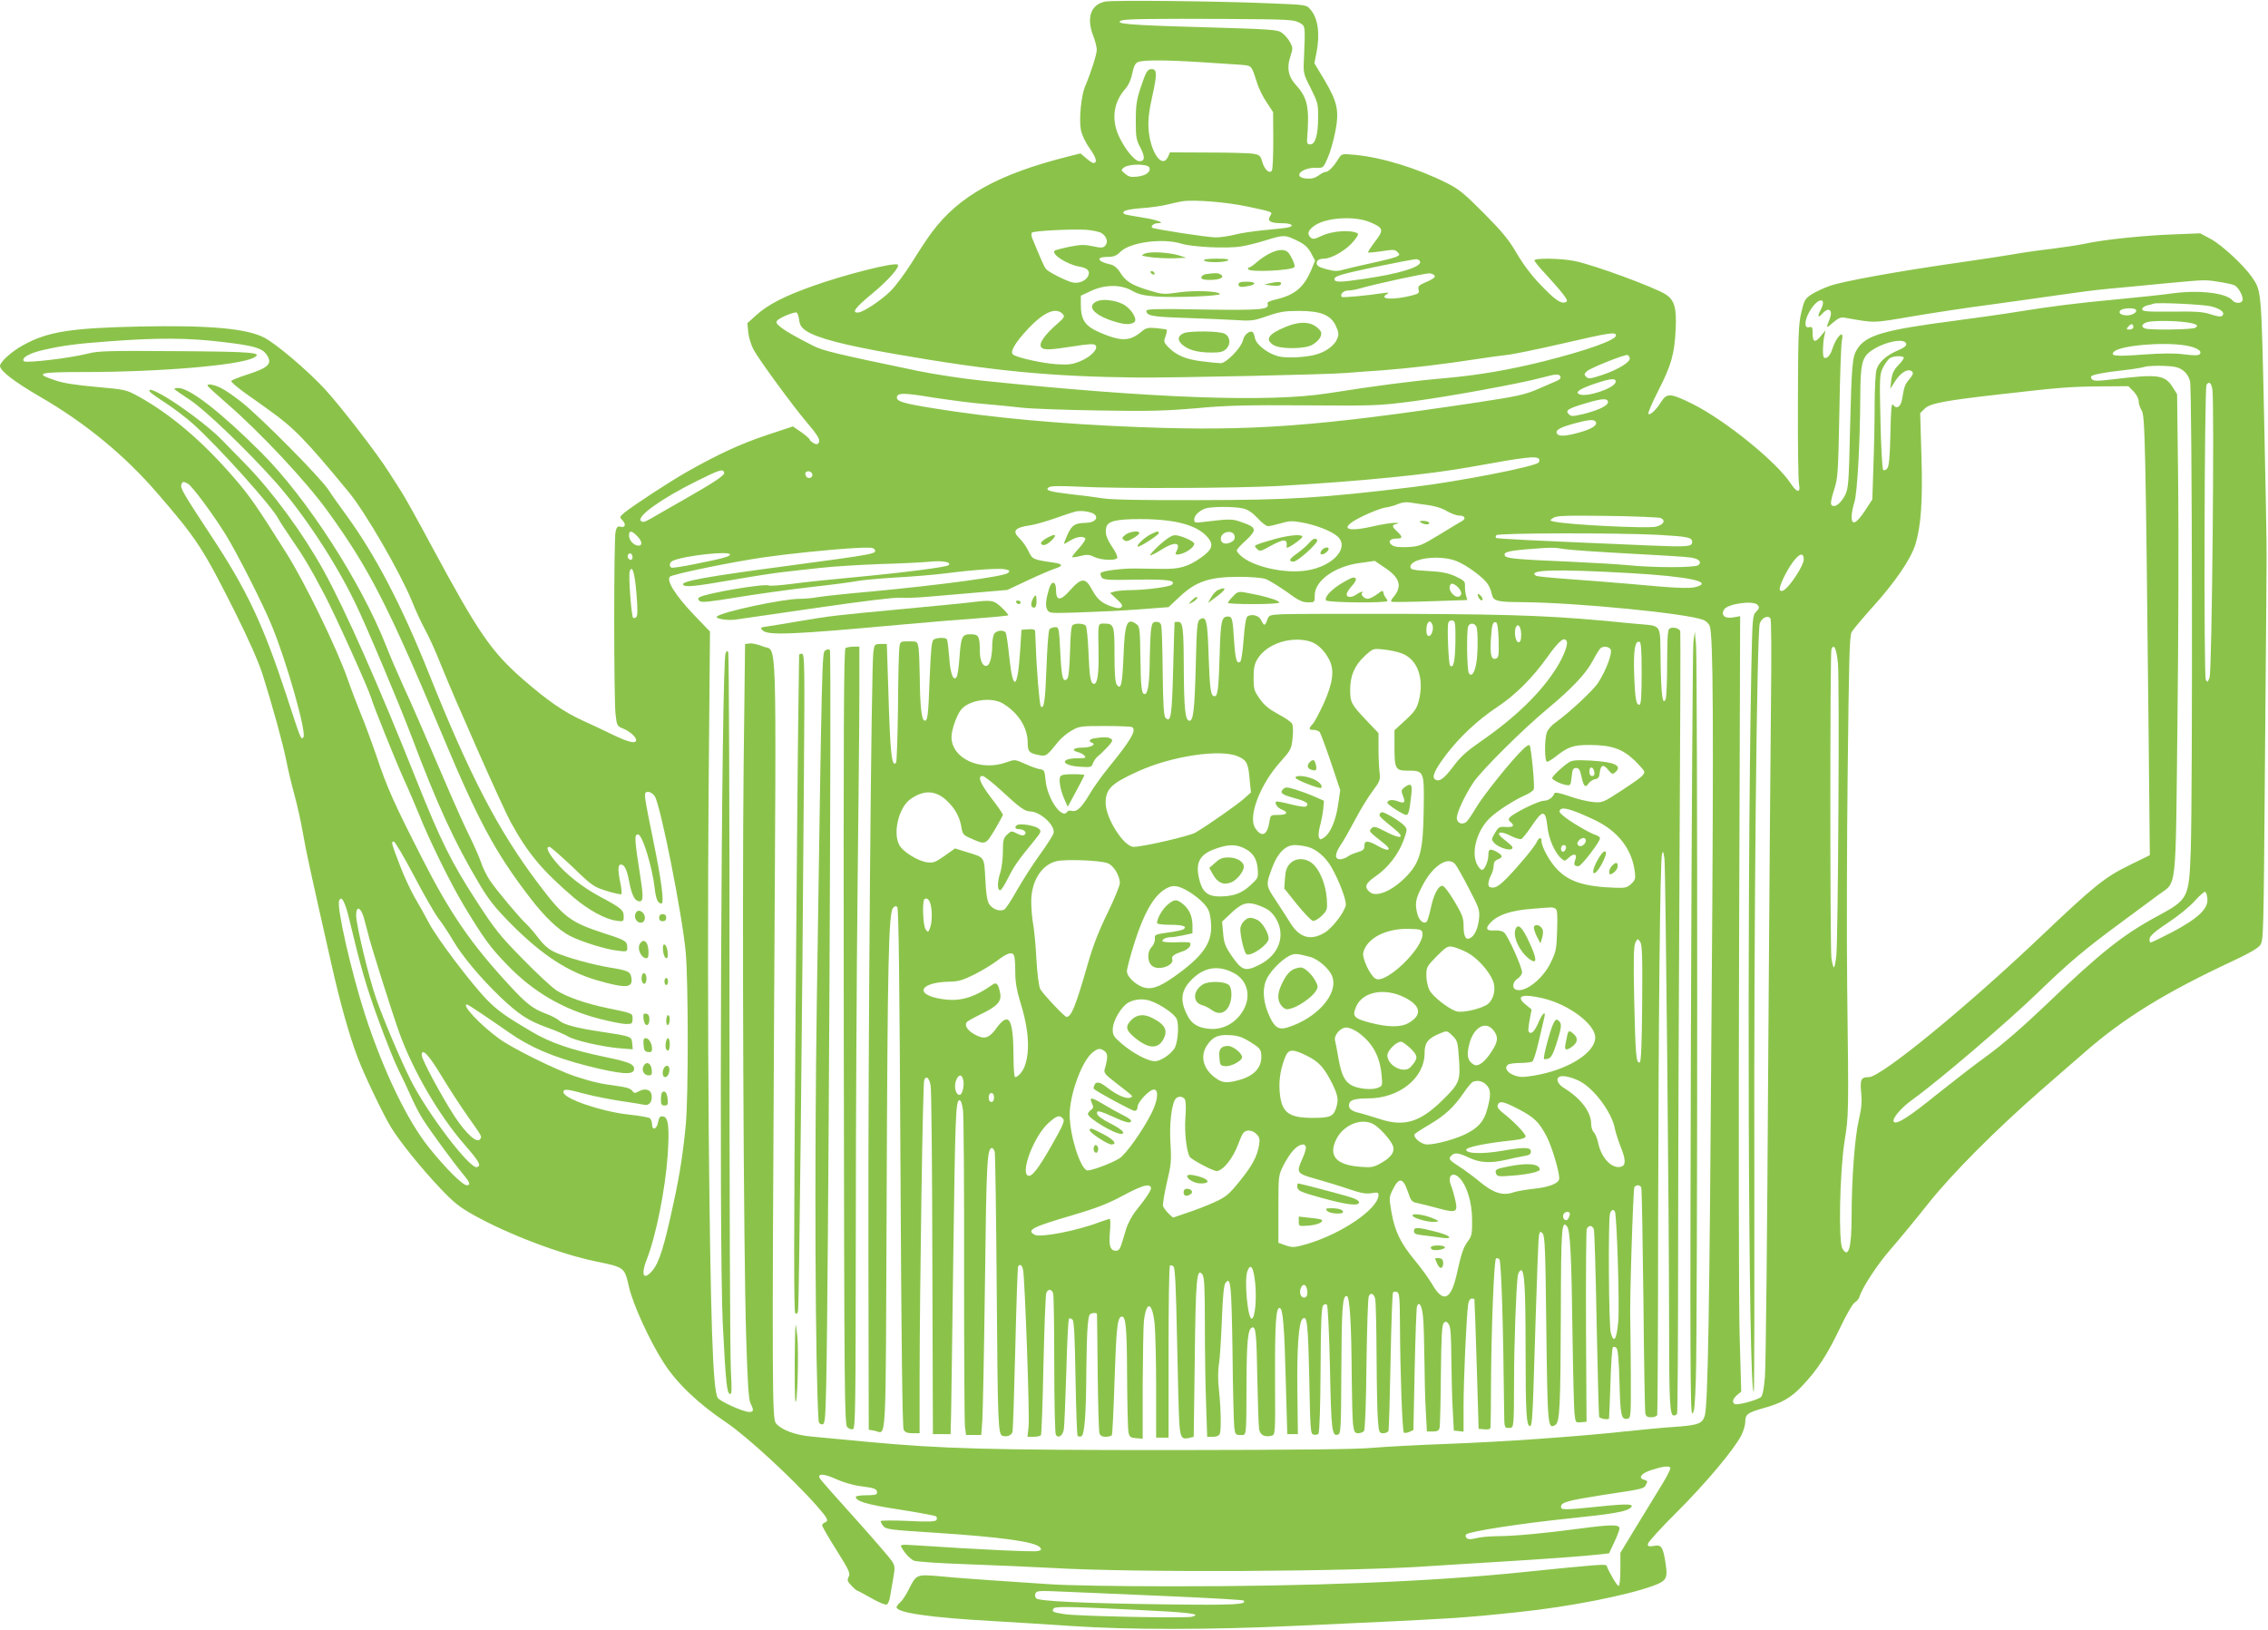 <?xml version="1.0" standalone="no"?>
<!DOCTYPE svg PUBLIC "-//W3C//DTD SVG 20010904//EN"
 "http://www.w3.org/TR/2001/REC-SVG-20010904/DTD/svg10.dtd">
<svg version="1.0" xmlns="http://www.w3.org/2000/svg"
 width="1280pt" height="920pt" viewBox="0 0 1280 920"
 preserveAspectRatio="xMidYMid meet">
<g transform="translate(0,920) scale(0.1,-0.1)"
fill="#8bc34a" stroke="none">
<path d="M6237 9191 c-81 -17 -106 -90 -68 -191 12 -30 21 -67 21 -81 0 -26
-34 -131 -65 -204 -23 -53 -36 -185 -25 -247 6 -30 25 -71 51 -107 37 -53 44
-81 19 -81 -5 0 -23 12 -40 27 l-32 27 -72 -18 c-392 -99 -614 -222 -766 -426
-23 -30 -73 -106 -112 -169 -39 -62 -94 -137 -123 -165 -53 -52 -151 -117
-181 -120 -40 -3 -18 27 74 103 93 76 162 154 149 167 -16 16 -304 -57 -487
-123 -156 -56 -247 -103 -312 -162 l-50 -45 5 -53 c3 -29 17 -74 32 -100 29
-54 224 -320 295 -403 65 -76 81 -103 71 -119 -7 -10 -13 -11 -30 -2 -11 7
-21 15 -21 19 0 5 -21 23 -47 42 l-48 33 -145 -48 c-148 -49 -280 -110 -456
-210 -104 -60 -298 -187 -349 -228 -29 -25 -30 -25 -11 -45 21 -24 14 -42 -13
-35 -15 4 -21 -2 -27 -29 -10 -41 -10 -939 0 -1030 7 -62 9 -67 39 -79 39 -15
77 -48 77 -66 0 -23 -41 -14 -134 31 -50 24 -125 60 -166 78 -108 49 -201 114
-339 234 -179 157 -250 260 -511 744 -78 146 -157 288 -175 315 -18 28 -49 76
-69 108 -65 104 -275 376 -364 472 -98 106 -274 255 -342 290 -100 51 -312 70
-699 62 -389 -8 -522 -29 -658 -104 -64 -34 -133 -96 -133 -118 0 -28 79 -89
227 -175 254 -147 477 -330 662 -545 222 -257 257 -310 440 -675 76 -153 130
-275 154 -350 54 -172 113 -384 132 -480 9 -47 29 -132 45 -190 16 -58 39
-159 50 -225 20 -113 38 -195 159 -731 50 -223 100 -401 148 -529 35 -95 143
-321 189 -397 51 -83 171 -232 281 -348 75 -79 108 -105 189 -150 196 -109
487 -219 686 -260 164 -34 162 -32 188 -145 23 -100 118 -307 197 -429 74
-115 195 -230 353 -336 113 -76 372 -314 508 -468 65 -74 71 -86 47 -96 -8 -3
-15 -10 -15 -16 0 -6 36 -69 81 -140 71 -113 79 -131 69 -150 -10 -19 -8 -26
16 -51 15 -16 31 -29 35 -29 3 0 38 -19 77 -41 40 -23 78 -39 86 -36 8 3 17
25 20 49 4 24 12 71 18 104 10 56 9 65 -8 92 -10 16 -104 125 -208 241 -105
116 -194 217 -199 226 -16 29 23 28 92 -4 40 -18 97 -35 139 -40 78 -10 92
-15 92 -37 0 -11 -14 -14 -60 -14 -33 0 -60 -4 -60 -9 0 -25 63 -44 248 -72
108 -17 201 -34 206 -39 4 -4 5 -14 1 -20 -6 -9 -46 -11 -161 -5 -85 4 -154 3
-154 -1 0 -5 7 -18 15 -28 14 -18 41 -22 283 -37 383 -25 575 -51 602 -84 10
-12 7 -15 -13 -20 -21 -6 -356 10 -681 32 -95 6 -98 5 -87 -13 18 -32 45 -61
68 -73 12 -6 141 -15 315 -21 161 -6 367 -15 458 -20 466 -28 1711 -22 2155
11 66 4 233 15 370 23 264 16 485 32 573 42 l53 6 29 62 c17 35 30 70 30 79 0
23 -49 22 -231 -2 -186 -25 -354 -41 -454 -42 -44 0 -99 -5 -123 -11 -32 -8
-46 -8 -55 1 -7 7 -7 14 -2 20 17 17 308 62 590 91 226 23 307 37 332 55 35
26 0 29 -165 12 -205 -21 -222 -21 -222 -2 0 25 36 35 233 66 239 36 234 35
247 60 10 17 8 21 -10 26 -37 10 -18 37 39 55 68 22 103 26 108 12 2 -5 -18
-46 -45 -90 -26 -43 -91 -149 -143 -234 l-94 -155 0 -92 c0 -54 -4 -94 -10
-95 -8 -1 -55 78 -67 113 -4 12 -41 9 -473 -35 -519 -54 -1209 -81 -1990 -80
-286 0 -594 5 -685 12 -91 6 -237 16 -325 22 -88 6 -215 15 -282 22 -142 12
-140 13 -183 -71 -15 -31 -37 -65 -49 -75 -12 -11 -21 -23 -21 -28 0 -31 192
-59 540 -78 102 -6 302 -18 445 -28 336 -22 782 -22 1270 1 916 42 929 43
1260 78 285 30 610 94 758 149 73 27 80 42 67 126 -15 94 -23 106 -66 98 -28
-5 -34 -3 -34 11 0 9 73 90 163 179 164 164 323 353 365 435 12 24 22 59 22
76 0 42 13 51 100 76 104 28 158 59 220 125 87 91 144 180 214 327 37 78 73
140 85 146 11 6 23 21 26 33 16 52 102 183 174 265 42 48 139 165 214 260 139
174 381 416 637 640 58 50 168 146 245 213 220 193 460 340 835 515 87 40 142
72 155 89 20 27 20 45 28 1049 5 562 9 1076 9 1142 1 66 -6 424 -14 795 -16
718 -15 707 -68 785 -47 68 -170 182 -233 216 l-60 32 -151 -6 c-168 -6 -397
-30 -496 -52 -36 -8 -123 -21 -195 -30 -71 -8 -166 -22 -210 -30 -44 -8 -177
-28 -295 -45 -352 -50 -673 -108 -744 -134 -37 -13 -83 -35 -104 -49 -34 -22
-40 -32 -56 -101 -16 -67 -18 -130 -19 -504 -1 -235 2 -444 6 -464 11 -53 -12
-51 -48 5 -81 122 -369 355 -551 446 -125 62 -146 64 -178 14 -28 -46 -64 -79
-73 -69 -4 4 21 62 55 129 75 146 92 208 99 347 6 124 -7 168 -59 200 -70 42
-398 163 -508 186 -75 16 -230 19 -230 4 0 -5 28 -40 63 -77 35 -38 78 -87 96
-110 28 -37 30 -44 16 -49 -26 -10 -60 14 -143 101 -48 49 -98 117 -132 175
-44 76 -81 121 -185 226 -110 111 -142 137 -210 171 -165 83 -367 145 -518
159 -75 7 -75 6 -93 -22 -27 -44 -56 -74 -71 -74 -8 0 -26 -9 -42 -21 -20 -14
-39 -19 -67 -17 -83 7 -29 64 57 61 36 -2 38 0 62 55 14 31 33 98 43 148 23
119 13 167 -62 294 l-56 93 11 55 c22 108 10 199 -33 248 -22 27 -23 27 -222
35 -304 13 -894 19 -937 10z m1096 -119 c35 -20 34 -12 26 -207 -4 -77 -3 -83
39 -164 39 -79 42 -89 41 -165 0 -98 -16 -151 -44 -151 -16 0 -20 6 -18 30 14
178 3 232 -62 304 -45 49 -54 99 -32 164 14 42 14 48 -2 78 -10 19 -30 42 -45
53 -25 19 -52 21 -463 33 -400 11 -493 19 -442 38 23 8 193 10 592 8 348 -2
381 -4 410 -21z m-553 -223 c96 -6 199 -13 228 -15 58 -6 54 -1 87 -103 9 -30
33 -79 54 -109 l36 -55 1 -159 c0 -87 -3 -164 -8 -171 -13 -20 -42 6 -54 49
-10 35 -15 40 -50 46 -21 4 -136 7 -255 7 l-216 1 -11 -25 c-33 -72 -101 27
-110 159 -3 53 3 101 22 187 27 120 26 149 -4 149 -24 0 -32 -13 -63 -106 -22
-67 -27 -99 -27 -185 0 -93 3 -110 26 -152 27 -53 26 -77 -5 -77 -25 0 -74 57
-111 130 -49 98 -39 198 29 276 19 21 34 53 41 89 9 42 17 58 33 65 31 12 152
12 357 -1z m-293 -595 c9 -24 -20 -46 -69 -51 -34 -4 -48 -1 -68 16 -24 21
-25 21 -6 36 28 21 134 21 143 -1z m549 -219 c154 -33 147 -30 132 -55 -18
-28 2 -40 70 -40 52 0 71 -16 30 -24 -13 -3 -72 -10 -133 -15 -60 -6 -136 -17
-168 -26 -32 -8 -80 -15 -106 -15 -46 0 -351 47 -359 55 -9 9 11 25 31 25 51
0 -5 20 -91 33 -51 8 -95 16 -98 20 -16 16 14 25 98 32 51 3 118 13 148 21 30
7 69 16 85 18 67 10 248 -5 361 -29z m693 -88 c80 -33 83 -44 31 -111 -23 -31
-41 -58 -39 -61 3 -2 37 1 77 7 63 10 75 10 88 -4 15 -15 15 -17 -3 -26 -10
-6 -72 -22 -138 -36 -66 -14 -139 -32 -163 -38 -33 -10 -52 -9 -90 1 -55 14
-67 24 -59 45 4 10 19 16 39 16 45 0 128 50 168 99 29 37 30 42 13 48 -42 16
-138 8 -191 -17 -47 -22 -54 -22 -67 -9 -21 21 -10 44 31 70 69 42 220 50 303
16z m-1512 -63 c29 -18 39 -52 20 -71 -12 -13 -23 -13 -69 -3 -46 10 -68 10
-133 -3 -43 -9 -80 -19 -83 -22 -20 -20 70 -78 140 -90 47 -8 63 -26 48 -55
-14 -27 -54 -42 -88 -34 -37 9 -136 59 -149 76 -9 11 -23 41 -76 170 -6 15 -8
31 -3 35 10 10 223 21 306 16 36 -3 75 -11 87 -19z m1103 -42 c42 -20 61 -37
79 -70 l23 -43 -20 -49 c-43 -102 -92 -144 -200 -170 -39 -9 -52 -16 -48 -26
12 -32 -43 -36 -366 -31 -260 5 -318 3 -318 -7 0 -28 30 -34 205 -40 99 -3
228 -9 287 -12 102 -7 112 -5 190 22 69 24 99 29 178 29 125 0 181 -23 210
-86 16 -37 17 -47 6 -73 -14 -35 -62 -71 -115 -86 -59 -18 -173 -23 -217 -11
-60 16 -123 65 -131 101 -3 17 -9 33 -14 36 -17 10 -48 -16 -54 -47 -10 -42
-94 -129 -126 -129 -13 0 -63 5 -109 11 -90 11 -144 35 -190 83 -22 24 -23 30
-12 58 6 18 9 34 7 37 -3 2 -30 6 -60 9 -47 4 -58 1 -84 -21 -51 -43 -92 -51
-158 -32 -32 9 -80 29 -107 43 -57 31 -76 66 -76 142 l0 51 58 27 c79 37 170
37 233 0 35 -20 63 -26 137 -32 107 -7 364 3 357 15 -11 16 -138 21 -229 9
-91 -13 -96 -12 -178 13 -94 29 -126 50 -158 102 -13 21 -32 37 -48 41 -80 17
-92 44 -19 44 32 0 48 6 72 30 55 53 237 77 341 45 64 -20 262 -29 339 -16 33
5 96 21 140 35 100 31 108 31 175 -2z m695 -122 c0 -29 -123 -66 -316 -94
-142 -21 -171 -21 -167 2 3 14 44 26 223 64 121 25 229 46 240 45 11 -1 20 -9
20 -17z m83 -78 c2 -7 -16 -21 -47 -33 -44 -19 -50 -25 -45 -44 5 -19 0 -23
-38 -33 -104 -26 -189 -22 -142 7 16 10 14 11 -16 7 -100 -15 -232 -27 -237
-22 -13 13 9 36 34 36 15 0 46 5 68 12 95 27 372 87 394 85 14 -1 26 -8 29
-15z m4425 -33 c40 -6 80 -15 89 -20 23 -12 51 -67 44 -85 -7 -18 -40 -18 -56
0 -34 42 -186 60 -332 41 -62 -9 -207 -24 -323 -35 -225 -21 -369 -39 -560
-70 -66 -11 -223 -33 -350 -50 -407 -53 -506 -82 -555 -163 -26 -42 -30 -86
-39 -457 -7 -306 -9 -327 -29 -367 -25 -47 -58 -71 -75 -54 -7 7 -3 32 13 83
23 69 24 91 31 443 3 204 10 385 14 403 16 68 -31 25 -55 -51 -11 -36 -34 -57
-47 -44 -7 8 -6 81 3 120 l7 32 -28 -33 c-32 -39 -45 -34 -45 18 0 33 -3 37
-20 33 -29 -8 -27 39 5 93 45 76 99 79 60 4 -20 -38 -15 -48 10 -20 37 41 62
20 40 -34 -21 -50 -19 -52 21 -16 27 23 44 31 63 27 179 -31 152 -32 382 7
118 20 315 50 439 66 124 17 297 41 385 54 88 13 216 30 285 36 69 6 211 20
315 30 241 22 224 22 308 9z m-41 -139 c53 -14 77 -35 60 -52 -7 -7 -26 -5
-63 7 -43 15 -84 18 -221 16 -143 -1 -168 1 -168 14 0 8 12 17 28 21 15 3 32
8 37 10 21 8 282 -4 327 -16z m-429 -17 c13 -13 -16 -33 -49 -33 -36 0 -54 17
-33 31 16 10 73 12 82 2z m-6053 -28 c9 -11 4 -20 -21 -42 -86 -74 -121 -125
-101 -145 15 -15 49 -13 180 7 85 14 116 15 124 7 19 -19 -22 -64 -83 -90 -46
-19 -66 -22 -134 -18 -81 5 -231 38 -249 56 -16 16 14 67 87 145 90 96 160
124 197 80z m-1490 -30 c4 -31 13 -44 39 -62 61 -41 212 -81 506 -132 546 -95
875 -127 1365 -132 204 -2 1085 17 1180 26 30 2 123 10 205 15 146 11 342 34
535 64 52 8 124 18 160 22 36 3 179 33 319 65 268 62 301 67 301 45 0 -25
-163 -84 -410 -146 -194 -48 -366 -78 -560 -95 -176 -15 -390 -43 -655 -85
-334 -52 -984 -29 -1948 71 -109 11 -271 36 -360 54 -476 99 -544 116 -597
143 -110 56 -156 83 -185 106 -24 20 -28 27 -17 38 15 16 93 48 107 44 6 -1
12 -20 15 -41z m7827 -14 c59 -8 75 -18 53 -31 -16 -11 -259 -14 -284 -4 -23
9 -20 23 7 34 27 11 152 11 224 1z m-297 -26 c0 -9 -9 -15 -21 -15 -18 0 -19
2 -9 15 7 8 16 15 21 15 5 0 9 -7 9 -15z m-10787 -85 c179 -21 225 -34 251
-71 36 -52 14 -74 -114 -115 -44 -14 -82 -30 -85 -34 -3 -5 30 -33 72 -64 43
-30 107 -76 143 -102 139 -99 207 -169 446 -459 96 -115 294 -459 360 -621 19
-49 53 -121 74 -160 22 -39 62 -129 90 -200 77 -192 345 -798 392 -884 96
-175 176 -272 357 -427 83 -70 177 -122 240 -130 40 -6 41 -5 41 25 0 35 -14
47 -134 111 -99 53 -193 127 -251 198 -44 54 -56 83 -34 83 6 0 64 -51 129
-112 111 -108 121 -114 194 -137 42 -13 79 -21 83 -18 3 4 1 32 -6 63 -15 77
-14 104 4 104 19 0 33 -29 45 -92 13 -69 28 -105 48 -113 32 -12 35 12 18 122
-36 231 -37 253 -15 253 24 0 80 -181 94 -305 7 -60 18 -85 38 -85 17 0 0 131
-44 345 -23 110 -44 219 -47 243 -4 37 -2 42 17 42 11 0 28 -11 36 -24 33 -50
157 -677 175 -882 15 -168 15 -807 1 -964 -14 -155 -34 -287 -67 -438 -56
-261 -83 -347 -122 -394 -50 -59 -67 -26 -32 63 52 131 105 397 118 586 11
159 4 217 -25 221 -18 3 -23 -3 -29 -32 -7 -41 -34 -50 -34 -12 0 13 -6 28
-12 34 -7 5 -62 15 -122 21 -153 17 -366 90 -366 126 0 20 17 19 124 -10 50
-13 141 -31 201 -40 61 -9 119 -18 131 -21 27 -7 46 17 42 53 -4 33 -36 43
-75 22 -20 -11 -25 -10 -36 5 -9 12 -35 20 -83 26 -91 12 -142 23 -239 55
-107 36 -351 156 -428 212 -107 78 -215 193 -181 193 6 0 121 -77 234 -156
121 -85 249 -140 443 -190 187 -47 259 -53 265 -23 6 31 -24 44 -159 72 -196
41 -311 80 -419 144 -146 86 -190 117 -252 180 -86 88 -283 348 -327 433 -22
42 -58 107 -81 145 -22 39 -58 115 -79 170 -52 135 -55 145 -39 145 7 0 57
-85 112 -189 54 -103 116 -212 138 -242 23 -29 61 -87 85 -128 54 -91 153
-209 265 -317 105 -100 158 -135 266 -174 48 -17 101 -40 117 -50 38 -23 190
-58 291 -67 l75 -6 -3 34 c-4 39 -3 39 -173 65 -143 21 -215 41 -240 64 -11
10 -45 28 -76 39 -71 27 -109 56 -201 156 -218 235 -338 410 -494 717 -160
314 -198 398 -257 574 -30 87 -71 199 -92 248 -20 49 -53 135 -72 190 -60 174
-245 554 -350 719 -167 265 -203 317 -293 421 -179 207 -355 356 -536 457 -73
40 -76 40 -240 55 -112 10 -187 21 -232 37 -120 40 -98 47 160 47 430 0 879
38 960 81 55 29 0 34 -437 37 -373 3 -442 1 -495 -13 -100 -26 -353 -56 -365
-44 -17 18 29 45 107 63 118 27 192 36 383 50 268 20 437 19 628 -4z m9505
-11 c2 -11 -12 -22 -45 -36 -67 -28 -111 -68 -123 -111 -5 -20 -10 -109 -10
-197 0 -88 -3 -244 -7 -347 l-6 -187 -41 -63 c-49 -74 -76 -87 -76 -35 0 18 7
56 16 83 16 52 32 334 33 604 1 172 10 210 55 245 71 54 197 81 204 44z m1576
-9 c63 -10 98 -32 80 -50 -7 -7 -36 -7 -88 0 -53 7 -126 6 -227 -1 -159 -12
-193 -9 -168 16 35 35 276 56 403 35z m-3136 -72 c4 -21 -65 -64 -154 -94 -68
-22 -79 -24 -92 -11 -13 13 -12 17 6 33 23 19 211 94 227 90 6 -1 11 -9 13
-18z m1546 5 c3 -4 -9 -23 -29 -43 -27 -28 -36 -47 -41 -85 l-6 -50 30 47 c32
48 73 71 94 50 8 -8 3 -20 -16 -42 -26 -31 -29 -41 -41 -113 -7 -43 -31 -59
-50 -33 -10 14 -13 -16 -16 -162 -3 -134 -8 -183 -18 -196 -8 -10 -18 -13 -23
-8 -5 5 -12 128 -15 273 -6 256 -5 265 15 306 12 23 30 47 39 52 21 12 66 14
77 4z m1575 -73 c19 -13 34 -36 41 -61 12 -44 15 -2309 4 -2649 -10 -272 -12
-276 -193 -374 -189 -102 -319 -205 -621 -495 -133 -127 -251 -229 -335 -290
-72 -52 -198 -150 -282 -217 -154 -125 -228 -173 -244 -157 -15 15 38 79 107
128 141 101 529 432 704 601 172 167 270 249 460 389 89 66 190 140 223 165
104 77 95 -7 106 975 6 473 7 1083 4 1355 l-6 495 -24 38 c-45 72 -81 77 -346
45 -74 -9 -100 -9 -109 0 -6 6 -9 14 -6 18 11 10 78 23 181 34 54 6 108 15
120 19 12 5 59 7 104 6 65 -2 89 -8 112 -25z m-3512 -37 c3 -7 -6 -17 -19 -22
-13 -6 -61 -27 -108 -47 -75 -32 -116 -41 -340 -75 -904 -136 -1274 -164
-1905 -140 -447 17 -841 53 -1170 107 -169 27 -207 39 -203 63 5 25 40 24 211
-4 87 -13 212 -30 280 -35 67 -6 163 -15 212 -21 50 -6 245 -13 435 -16 288
-5 380 -2 555 13 173 16 282 18 615 16 389 -3 413 -2 605 23 204 27 604 100
730 134 77 21 96 22 102 4z m311 -30 c-6 -34 -160 -86 -203 -69 -29 11 -1 31
85 60 91 31 123 33 118 9z m3368 -40 c12 -65 -2 -1594 -16 -1628 -10 -27 -13
-28 -21 -12 -12 21 -8 1646 4 1665 14 21 26 13 33 -25z m-445 -12 c17 -18 29
-40 29 -56 0 -14 8 -37 17 -52 19 -29 22 -183 39 -1804 l7 -706 -114 -56
c-141 -69 -199 -116 -499 -401 -423 -402 -904 -796 -973 -796 -44 0 -50 -13
-43 -87 5 -52 2 -88 -13 -153 -23 -96 -41 -335 -41 -546 0 -177 -18 -241 -52
-181 -23 39 -15 423 11 597 25 160 25 146 16 880 -3 261 -2 813 3 1225 7 625
10 754 22 777 8 14 62 79 120 143 127 141 214 269 240 352 32 105 42 246 34
504 l-7 237 25 25 c30 30 113 46 423 81 342 39 389 43 563 45 l164 1 29 -29z
m-2966 -61 c0 -20 -55 -46 -139 -67 -60 -14 -69 -14 -82 -1 -22 21 -5 32 96
62 93 28 125 29 125 6z m-69 -111 c11 -19 -21 -40 -92 -60 -82 -23 -120 -24
-128 -4 -7 19 20 33 104 56 78 21 107 23 116 8z m-320 -210 c3 -6 2 -15 -3
-20 -24 -24 -457 -108 -708 -138 -525 -63 -697 -73 -1205 -74 -310 -1 -492 2
-545 10 -44 7 -128 18 -187 24 -117 14 -143 22 -118 39 10 7 65 8 165 3 230
-12 894 -9 1135 4 469 27 849 65 1090 109 296 54 364 62 376 43z m-4599 -76
c5 -15 -50 -52 -227 -153 -80 -45 -164 -94 -188 -108 -34 -19 -46 -22 -55 -12
-25 25 118 127 318 226 127 63 145 69 152 47z m497 -8 c7 -20 -23 -33 -34 -14
-5 7 -6 17 -4 21 9 13 32 9 38 -7z m-3524 -55 c24 -13 139 -168 212 -285 63
-101 211 -392 262 -517 84 -203 199 -609 178 -630 -14 -14 -12 -18 -97 242
-131 398 -223 593 -425 898 -157 239 -174 268 -166 288 6 17 11 17 36 4z
m6992 -120 c43 -5 83 -17 112 -34 24 -14 56 -26 70 -26 32 0 42 -16 19 -30
-10 -5 -67 -40 -128 -77 -103 -63 -114 -67 -180 -71 -50 -2 -75 1 -89 11 -25
18 -13 37 25 37 36 0 37 9 4 40 -31 29 -31 37 -2 43 16 3 13 5 -10 6 -18 0
-72 -8 -120 -19 -167 -39 -199 -10 -63 56 47 23 104 45 128 49 24 3 57 13 75
21 18 8 45 11 62 8 17 -3 60 -9 97 -14z m-1037 -20 c27 -6 53 -23 82 -54 23
-26 50 -46 59 -46 9 0 41 7 72 16 47 14 66 15 119 5 78 -14 161 -46 197 -75
78 -62 -16 -172 -169 -196 -122 -20 -305 21 -372 83 -13 11 -23 25 -23 30 0 6
24 32 53 58 62 58 59 73 -24 101 -54 20 -66 20 -216 2 -48 -6 -53 -5 -53 13 0
23 24 47 60 62 32 12 163 13 215 1z m-836 -35 c21 -21 -3 -45 -48 -46 -65 -2
-80 -11 -106 -66 -13 -29 -22 -53 -20 -53 3 0 19 9 37 20 35 21 73 26 83 10 3
-5 -13 -30 -36 -55 -23 -25 -40 -47 -38 -50 3 -2 24 1 48 7 35 9 49 8 77 -6
39 -18 119 -22 129 -6 4 6 -7 32 -25 58 -36 54 -45 82 -36 117 9 34 57 45 196
45 204 -1 327 -37 383 -112 27 -36 14 -65 -47 -107 -73 -51 -120 -64 -221 -62
-49 1 -117 2 -150 2 -70 1 -180 -13 -192 -24 -4 -5 -2 -16 4 -25 9 -15 30 -17
194 -14 180 3 227 -4 203 -28 -12 -12 -134 -29 -229 -31 -38 0 -81 -4 -95 -8
l-25 -8 38 -35 c29 -27 35 -37 25 -46 -9 -7 -24 -6 -50 3 -60 20 -85 41 -115
97 -37 69 -60 68 -124 -4 -55 -62 -79 -61 -79 2 0 50 -24 55 -39 8 -19 -64
-22 -97 -11 -119 12 -21 15 -21 178 -16 92 3 244 10 337 17 l170 13 65 61 c90
84 167 110 330 110 68 0 130 -5 152 -12 20 -7 73 -40 119 -72 66 -49 89 -60
121 -60 38 0 38 0 38 40 0 82 113 163 253 182 l86 12 56 -38 c87 -57 101 -107
47 -169 -8 -9 -13 -20 -10 -23 3 -3 101 -2 218 2 l211 7 -7 26 c-4 14 -7 39
-6 54 1 25 -5 31 -54 54 -43 19 -78 26 -155 30 -85 5 -99 8 -99 23 0 51 176
71 267 30 58 -25 147 -92 169 -126 9 -13 20 -39 23 -56 9 -41 25 -46 176 -47
308 -3 921 -63 1018 -100 15 -6 31 -21 36 -34 20 -52 23 -539 11 -2117 -12
-1783 -21 -2283 -39 -2342 -14 -45 -38 -53 -181 -63 -52 -3 -174 -15 -270 -25
-280 -30 -682 -58 -1000 -70 -162 -6 -351 -16 -420 -22 -86 -9 -433 -12 -1125
-13 -1051 0 -1302 7 -1725 46 -124 12 -266 25 -317 30 -94 8 -172 37 -204 75
-21 26 -22 181 -10 2358 12 2198 19 1990 -65 2028 -25 10 -57 18 -72 16 l-27
-3 -8 -675 c-9 -817 -1 -2740 14 -3230 8 -267 14 -362 25 -382 19 -37 18 -48
-7 -48 -34 0 -169 61 -179 81 -27 49 -40 431 -50 1499 -5 546 -5 1368 -1 1895
l8 930 -91 95 c-104 109 -157 194 -135 215 15 14 349 83 529 109 138 20 371
44 508 52 82 5 111 4 117 -6 16 -26 18 -26 -505 -96 -445 -59 -587 -85 -575
-104 10 -16 61 -11 275 26 113 20 243 40 290 45 47 6 144 16 215 24 72 8 220
17 330 21 110 3 234 9 275 13 76 8 132 -1 114 -19 -11 -11 -251 -42 -549 -70
-121 -11 -273 -27 -338 -36 -64 -8 -121 -12 -127 -9 -21 13 -354 -43 -392 -66
-10 -7 -10 -11 0 -21 10 -10 51 -6 210 20 108 18 295 44 416 58 120 13 238 29
261 34 24 5 121 14 216 20 96 5 226 16 289 24 165 21 304 30 336 22 23 -6 25
-9 13 -20 -21 -20 -387 -69 -784 -106 -126 -11 -255 -25 -286 -30 -30 -6 -78
-10 -105 -10 -96 0 -441 -74 -468 -100 -12 -12 55 -23 101 -18 21 3 229 33
463 67 261 38 442 60 470 57 25 -2 92 0 150 5 58 5 184 16 280 24 l175 15 115
54 c63 30 132 59 153 66 50 16 47 27 -10 35 -113 16 -117 18 -139 65 -12 25
-34 56 -48 69 -46 43 -31 63 59 76 27 4 90 22 141 40 50 18 102 35 115 38 35
7 92 -2 108 -18z m3194 -19 c30 -14 15 -39 -28 -49 -51 -11 -497 11 -575 29
-25 6 -25 6 -5 20 17 13 65 15 305 12 157 -2 293 -8 303 -12z m-5778 -101 c29
-28 33 -55 8 -55 -25 0 -53 30 -53 57 0 30 15 29 45 -2z m3373 -2 c2 -16 -4
-26 -22 -34 -31 -15 -56 -6 -56 20 0 42 72 54 78 14z m2392 8 c169 -10 190
-14 190 -41 0 -26 -26 -28 -242 -19 -702 30 -860 38 -865 43 -3 2 -2 9 2 15 8
13 683 14 915 2z m-525 -81 c33 -5 197 -16 365 -25 168 -9 322 -18 342 -22 47
-7 64 -25 43 -43 -18 -15 -253 -15 -400 0 -49 5 -200 14 -335 20 -285 12 -347
18 -356 32 -12 20 14 28 117 37 148 12 157 12 224 1z m-5265 -46 c0 -16 -16
-19 -25 -4 -8 13 4 32 16 25 5 -4 9 -13 9 -21z m550 16 c0 -11 -38 -22 -199
-54 -68 -14 -128 -23 -132 -20 -15 9 -10 31 9 39 66 29 322 57 322 35z m6060
-28 c0 -16 -19 -55 -45 -94 -46 -69 -78 -97 -90 -78 -8 13 34 104 74 158 36
49 61 55 61 14z m-6588 -192 c7 -87 7 -125 -1 -133 -6 -6 -14 -7 -18 -4 -10
11 -27 241 -19 262 14 39 28 -6 38 -125z m5608 115 c332 -19 478 -50 368 -79
-37 -9 -123 -5 -368 18 -91 8 -245 20 -342 27 -97 7 -182 15 -189 19 -54 34
112 39 531 15z m-959 -96 c8 -16 8 -24 0 -32 -22 -22 -70 26 -58 57 5 13 11
15 27 6 11 -6 25 -20 31 -31z m1679 -84 c11 -13 9 -20 -9 -38 -20 -22 -21 -34
-27 -323 -26 -1355 -17 -4110 14 -4080 3 4 4 579 3 1279 -3 1368 14 3014 31
3059 12 32 46 47 60 27 5 -8 6 -203 3 -469 -3 -250 -10 -1186 -16 -2080 -5
-894 -13 -1671 -18 -1728 -5 -67 -13 -108 -22 -117 -17 -17 -135 -49 -149 -40
-16 10 -11 28 13 50 l24 20 -9 320 c-5 176 -6 1158 -3 2189 l6 1868 -39 -7
c-47 -8 -70 11 -53 43 18 34 168 55 191 27z m453 -331 c9 -95 1 -1534 -9
-1646 -4 -38 -10 -68 -14 -68 -4 0 -10 24 -14 53 -8 68 -8 1720 0 1742 14 36
29 4 37 -81z m2085 -1327 c5 -56 -52 -110 -194 -186 -64 -33 -121 -61 -126
-61 -5 0 -8 10 -6 22 2 16 33 43 104 90 55 36 123 91 150 122 27 30 54 54 59
52 6 -1 11 -19 13 -39z m-10483 -132 c61 -255 91 -361 160 -550 40 -110 90
-236 112 -280 22 -44 55 -114 73 -155 18 -41 48 -100 68 -130 42 -66 173 -245
225 -307 40 -48 45 -63 21 -63 -23 0 -117 93 -211 210 -123 152 -258 432 -362
750 -77 238 -162 608 -147 646 13 34 35 -8 61 -121z m79 23 c8 -29 18 -66 22
-83 10 -50 134 -442 176 -560 76 -214 225 -470 368 -634 87 -101 98 -120 72
-129 -39 -13 -278 301 -374 491 -56 112 -154 342 -194 458 -41 115 -114 419
-114 472 0 57 26 48 44 -15z m437 -890 c42 -70 108 -171 146 -225 86 -122 83
-116 73 -132 -16 -28 -77 26 -144 127 -73 112 -186 322 -186 346 0 44 40 2
111 -116z m4087 -2937 c238 -10 436 -22 440 -25 23 -23 -47 -27 -438 -22 -469
6 -716 18 -732 34 -6 6 -8 18 -4 28 6 15 20 16 154 10 81 -4 342 -15 580 -25z
m-181 -77 c317 -15 392 -24 329 -40 -38 -9 -646 3 -719 15 -64 10 -72 14 -62
30 8 14 65 14 452 -5z"/>
<path d="M7167 7770 c-21 -10 -54 -32 -73 -49 -19 -17 -39 -31 -45 -31 -6 0
-7 -4 -4 -10 11 -18 241 -7 260 12 7 7 -14 57 -33 81 -19 22 -57 21 -105 -3z"/>
<path d="M6460 7768 c-23 -10 -21 -12 35 -20 33 -4 92 -7 130 -6 l70 3 -40 13
c-59 18 -166 24 -195 10z"/>
<path d="M6795 7730 c8 -13 115 -13 135 0 10 7 -9 10 -63 10 -50 0 -76 -4 -72
-10z"/>
<path d="M6495 7660 c3 -5 11 -10 16 -10 6 0 7 5 4 10 -3 6 -11 10 -16 10 -6
0 -7 -4 -4 -10z"/>
<path d="M6808 7653 c-16 -2 -28 -11 -28 -19 0 -10 13 -14 48 -14 56 0 86 14
62 30 -15 10 -32 10 -82 3z"/>
<path d="M6990 7595 c0 -16 12 -18 59 -9 46 10 38 24 -14 24 -33 0 -45 -4 -45
-15z"/>
<path d="M7165 7601 l-30 -7 36 -5 c41 -5 59 -2 59 12 0 10 -20 10 -65 0z"/>
<path d="M6192 7500 c-60 -26 -24 -74 82 -110 65 -22 103 -25 126 -10 24 15
-16 80 -64 104 -45 22 -112 30 -144 16z"/>
<path d="M7256 7355 c-98 -41 -118 -70 -70 -102 39 -25 178 -24 221 1 43 26
61 60 43 81 -41 50 -106 56 -194 20z"/>
<path d="M6682 7320 c-36 -15 -39 -40 -9 -66 35 -30 87 -44 165 -44 49 0 66 4
83 21 27 27 22 70 -11 86 -29 15 -193 16 -228 3z"/>
<path d="M1172 7022 c2 -5 50 -49 108 -99 187 -162 444 -436 566 -604 237
-327 342 -532 651 -1269 202 -483 298 -661 490 -912 86 -113 166 -189 232
-222 63 -32 200 -75 266 -82 54 -7 55 -6 55 18 0 35 -10 41 -125 78 -197 64
-233 91 -379 285 -224 297 -385 607 -616 1185 -152 380 -299 663 -464 890 -34
47 -81 112 -103 146 -50 74 -378 405 -488 493 -44 35 -98 72 -120 82 -42 20
-79 25 -73 11z"/>
<path d="M986 7002 c5 -5 43 -31 84 -58 88 -57 333 -293 493 -474 157 -179
334 -449 442 -674 66 -136 250 -574 317 -751 145 -386 244 -601 383 -834 55
-93 89 -135 184 -231 172 -172 316 -266 483 -314 164 -47 202 -43 191 17 -6
33 -19 39 -123 56 -101 17 -244 57 -306 85 -37 17 -64 40 -96 82 -25 33 -56
68 -68 79 -35 31 -168 190 -205 245 -18 27 -41 73 -50 102 -10 29 -38 93 -62
142 -25 50 -71 151 -103 225 -179 417 -222 517 -275 631 -31 69 -75 170 -96
225 -144 364 -447 833 -704 1090 -226 226 -404 365 -469 365 -17 0 -26 -4 -20
-8z"/>
<path d="M846 6989 c3 -6 44 -35 89 -64 46 -30 116 -83 156 -119 143 -129 444
-464 479 -533 8 -15 40 -64 70 -108 72 -104 113 -172 193 -325 62 -118 246
-526 262 -580 14 -48 134 -346 185 -460 29 -63 65 -149 82 -190 58 -147 181
-397 255 -520 114 -189 149 -237 248 -339 145 -150 311 -247 515 -301 63 -16
132 -30 153 -30 34 0 37 2 37 29 0 32 6 30 -143 61 -121 25 -229 63 -287 100
-26 17 -112 97 -191 178 -129 131 -157 167 -262 329 -140 216 -202 342 -336
678 -213 535 -401 960 -525 1185 -117 211 -286 442 -441 601 -44 45 -105 108
-136 139 -64 66 -220 184 -317 241 -66 39 -100 49 -86 28z"/>
<path d="M3585 4039 c-8 -26 16 -54 39 -46 19 7 21 38 4 55 -18 18 -36 14 -43
-9z"/>
<path d="M3720 4020 c0 -13 7 -20 20 -20 13 0 20 7 20 20 0 13 -7 20 -20 20
-13 0 -20 -7 -20 -20z"/>
<path d="M3610 3870 c-14 -25 7 -73 33 -78 14 -3 17 4 17 35 0 57 -29 82 -50
43z"/>
<path d="M3742 3834 c2 -20 9 -39 16 -42 10 -3 12 6 10 34 -2 20 -9 39 -16 42
-10 3 -12 -6 -10 -34z"/>
<path d="M3624 3697 c-7 -20 -2 -47 11 -50 14 -3 19 43 6 56 -7 7 -12 6 -17
-6z"/>
<path d="M3750 3660 c0 -11 5 -20 10 -20 6 0 10 9 10 20 0 11 -4 20 -10 20 -5
0 -10 -9 -10 -20z"/>
<path d="M3632 3448 c4 -43 33 -46 33 -3 0 21 -5 31 -18 33 -15 3 -18 -2 -15
-30z"/>
<path d="M3760 3439 c0 -17 4 -28 10 -24 6 3 10 17 10 31 0 13 -4 24 -10 24
-5 0 -10 -14 -10 -31z"/>
<path d="M3632 3303 c2 -31 7 -39 26 -41 17 -3 22 2 22 18 0 30 -18 60 -36 60
-11 0 -14 -9 -12 -37z"/>
<path d="M3758 3317 c-5 -27 0 -47 13 -47 5 0 9 16 9 35 0 39 -15 48 -22 12z"/>
<path d="M3632 3183 c-13 -24 3 -53 29 -53 17 0 20 6 17 32 -3 38 -31 50 -46
21z"/>
<path d="M3752 3178 c-7 -7 -12 -22 -12 -35 0 -32 28 -30 36 3 8 30 -7 49 -24
32z"/>
<path d="M3737 3034 c-4 -4 -7 -22 -7 -41 0 -27 4 -33 21 -33 17 0 20 5 17 37
-3 35 -17 51 -31 37z"/>
<path d="M8020 6250 c20 -13 53 -13 45 0 -3 6 -18 10 -33 10 -21 0 -24 -2 -12
-10z"/>
<path d="M7204 6160 c-39 -11 -84 -24 -99 -30 -27 -10 -28 -12 -11 -28 16 -16
20 -15 76 16 79 43 97 42 91 -6 -2 -8 16 -1 43 18 25 17 46 35 46 40 0 16 -69
10 -146 -10z"/>
<path d="M7387 6134 c-12 -14 -41 -39 -64 -56 -47 -32 -54 -48 -22 -48 23 0
142 108 133 121 -9 15 -23 10 -47 -17z"/>
<path d="M7460 6095 c-7 -9 -10 -19 -6 -22 8 -9 38 9 44 25 5 17 -23 15 -38
-3z"/>
<path d="M6352 6182 c-20 -16 -22 -20 -9 -30 12 -10 22 -8 51 9 20 11 36 25
36 30 0 16 -54 9 -78 -9z"/>
<path d="M6494 6184 c-34 -17 -81 -61 -73 -69 7 -7 119 65 119 76 0 13 -10 11
-46 -7z"/>
<path d="M5901 6159 c-23 -14 -30 -24 -23 -31 12 -12 38 0 66 31 25 28 3 28
-43 0z"/>
<path d="M6545 6125 c-32 -30 -57 -57 -54 -59 3 -3 30 10 60 29 76 49 116 46
89 -6 -8 -15 -7 -19 4 -19 37 0 96 38 96 61 0 14 -80 49 -110 48 -16 0 -46
-19 -85 -54z"/>
<path d="M7571 5907 c-58 -35 -98 -78 -87 -96 8 -13 346 -16 346 -3 0 4 -4 12
-9 18 -5 5 -11 17 -13 27 -3 16 -6 16 -37 -8 -19 -14 -42 -25 -52 -25 -19 0
-42 24 -32 33 12 13 -12 6 -31 -8 -25 -19 -56 -19 -56 0 0 8 13 30 30 48 28
32 30 47 6 47 -6 0 -35 -15 -65 -33z"/>
<path d="M6875 5870 c-11 -4 -29 -23 -39 -41 l-19 -33 46 34 c58 42 64 62 12
40z"/>
<path d="M6957 5832 c-15 -15 -27 -31 -27 -35 0 -4 65 -7 145 -7 85 0 145 4
145 9 0 11 -70 33 -158 50 -73 15 -75 15 -105 -17z"/>
<path d="M8340 5845 c0 -18 19 -40 26 -32 4 4 0 15 -9 24 -9 10 -17 13 -17 8z"/>
<path d="M5830 5821 c-15 -28 -12 -51 5 -51 10 0 15 11 15 35 0 40 -5 43 -20
16z"/>
<path d="M6724 5809 c-19 -22 -19 -22 3 -10 24 12 39 31 25 31 -5 0 -17 -10
-28 -21z"/>
<path d="M5470 5799 c-36 -4 -216 -22 -400 -39 -351 -33 -384 -36 -570 -68
-63 -11 -137 -23 -164 -27 -45 -6 -48 -8 -32 -23 29 -30 168 -24 791 33 143
13 334 29 425 35 91 7 167 14 170 17 3 2 -14 22 -37 44 -46 43 -56 44 -183 28z"/>
<path d="M5735 5800 c3 -5 10 -10 16 -10 5 0 9 5 9 10 0 6 -7 10 -16 10 -8 0
-12 -4 -9 -10z"/>
<path d="M7238 5733 c-75 -4 -76 -4 -87 -35 -12 -33 -17 -32 -35 4 -12 24 -51
34 -75 19 -9 -6 -16 -46 -22 -127 -5 -65 -13 -122 -18 -127 -20 -20 -29 7 -36
114 -8 129 -11 139 -35 139 -35 0 -41 -25 -46 -197 -6 -209 -11 -253 -29 -253
-22 0 -27 34 -34 231 -6 197 -13 225 -49 203 -15 -10 -18 -39 -23 -245 -7
-272 -14 -331 -38 -327 -22 4 -29 71 -30 304 -1 221 -5 254 -32 254 -11 0 -20
-1 -20 -2 -1 -2 -4 -121 -8 -265 -7 -267 -13 -305 -43 -275 -10 10 -14 78 -16
255 -1 133 -5 252 -8 265 -3 15 -12 22 -28 22 -20 0 -24 -6 -30 -46 -3 -26 -6
-97 -7 -158 -1 -130 -9 -198 -26 -203 -20 -7 -25 35 -27 210 -2 153 -4 171
-21 183 -54 40 -67 10 -74 -174 -7 -166 -14 -199 -38 -167 -9 14 -13 59 -13
170 0 166 -3 175 -57 175 -38 0 -36 8 -33 -160 2 -119 -6 -180 -25 -180 -20 0
-26 34 -32 180 -3 74 -10 141 -15 148 -11 13 -56 16 -74 4 -8 -4 -13 -56 -15
-149 -3 -96 -8 -146 -16 -155 -24 -23 -32 7 -39 150 -7 138 -8 142 -29 142
-13 0 -27 -6 -32 -12 -6 -7 -13 -105 -17 -218 -7 -187 -14 -236 -32 -217 -7 7
-24 210 -28 337 -2 41 -4 81 -4 88 -1 9 -14 12 -39 10 l-38 -3 -8 -123 c-14
-216 -40 -228 -61 -30 -7 69 -16 130 -20 137 -12 18 -54 13 -66 -8 -5 -11 -10
-37 -10 -58 0 -63 -12 -114 -28 -120 -24 -10 -42 26 -42 81 0 84 -7 96 -51 96
-49 0 -55 -11 -64 -131 -3 -52 -11 -102 -16 -110 -18 -28 -36 18 -42 112 -4
50 -9 95 -13 100 -7 12 -55 11 -74 -1 -12 -7 -16 -50 -23 -212 -8 -223 -12
-251 -30 -245 -16 5 -25 85 -26 242 -1 72 -4 147 -7 168 -7 37 -7 37 -55 37
-47 0 -48 -1 -53 -32 -3 -18 -7 -171 -8 -340 -2 -168 -7 -310 -11 -314 -25
-25 -33 50 -44 426 l-8 245 -35 0 c-33 0 -35 -2 -41 -45 -12 -75 -30 -2261
-28 -3357 l2 -1033 33 -6 c69 -13 62 -136 68 1306 5 1328 11 1615 36 1645 9
11 16 13 24 5 8 -8 13 -437 18 -1470 5 -1008 11 -1466 18 -1480 8 -15 21 -20
50 -20 l40 0 0 318 c1 523 18 1656 26 1675 10 28 28 14 36 -29 5 -21 9 -473
10 -1004 l3 -965 50 0 50 0 3 125 c1 69 7 460 12 870 11 808 14 890 35 890 8
0 15 -21 20 -57 4 -32 7 -436 6 -898 0 -462 2 -861 5 -887 l6 -48 43 0 43 0 6
83 c3 45 10 397 15 782 8 682 12 755 40 755 5 0 11 -10 15 -22 3 -13 8 -349
11 -748 6 -808 8 -846 34 -855 23 -7 48 2 55 21 3 8 10 220 16 471 6 251 13
460 16 464 10 17 22 9 28 -19 10 -50 38 -826 31 -885 l-6 -57 35 0 c19 0 38 4
41 10 3 5 10 184 14 397 5 214 12 396 16 405 10 25 32 22 39 -4 3 -13 6 -194
6 -403 0 -209 4 -386 9 -394 14 -22 39 -5 45 31 3 18 9 164 14 325 4 161 11
296 15 300 4 3 13 1 20 -6 9 -9 13 -97 17 -331 3 -175 8 -322 12 -325 4 -4 13
-5 21 -2 18 7 27 125 28 376 1 102 4 215 8 251 5 58 9 65 29 68 12 2 22 0 23
-5 1 -4 2 -153 4 -329 2 -177 6 -331 10 -343 4 -15 15 -21 35 -21 16 0 31 4
35 9 3 5 10 141 15 303 10 299 16 358 38 366 26 8 32 -56 33 -336 1 -158 4
-300 8 -317 5 -26 11 -30 43 -33 l37 -3 0 308 c1 169 4 331 7 358 15 119 48
106 61 -23 4 -48 8 -211 8 -362 l0 -275 35 0 35 0 0 482 c0 265 3 485 8 489 4
4 13 2 20 -5 9 -9 14 -117 20 -414 4 -221 10 -435 13 -475 6 -78 14 -89 58
-78 l23 6 6 437 c5 454 11 521 43 479 11 -16 14 -71 14 -286 0 -147 3 -349 7
-448 l6 -182 33 0 c20 0 34 6 38 16 9 23 7 136 -4 243 -7 60 -7 115 0 155 5
33 12 145 16 249 5 127 11 193 20 205 30 40 34 -3 40 -389 2 -211 7 -403 10
-427 5 -39 8 -42 35 -42 35 0 33 -20 34 300 1 234 8 299 32 307 20 7 25 -34
29 -287 3 -140 7 -269 10 -286 5 -34 31 -48 71 -38 20 6 21 9 19 317 -1 316 5
411 27 404 18 -5 26 -110 34 -427 l8 -285 30 0 30 0 -3 242 c-3 235 7 386 28
407 27 27 32 -19 39 -331 6 -299 7 -318 25 -321 10 -2 22 0 27 5 6 6 11 159
12 361 1 265 5 354 15 364 7 7 15 8 21 3 5 -6 13 -166 17 -358 7 -356 11 -388
47 -374 14 5 16 44 17 344 2 368 6 438 30 438 18 0 27 -150 29 -475 1 -107 4
-219 7 -248 6 -45 10 -52 29 -52 12 0 27 6 33 12 6 8 12 151 14 378 3 201 8
373 13 383 10 23 28 17 36 -14 4 -13 7 -159 8 -324 1 -165 4 -330 8 -368 5
-62 8 -67 30 -67 13 0 26 6 29 13 3 8 8 185 12 395 4 209 10 384 14 387 4 4
14 5 23 2 13 -5 15 -33 16 -179 1 -262 13 -606 22 -614 4 -4 17 -2 30 3 l24
11 7 342 c4 188 10 348 13 356 12 32 28 5 34 -57 4 -35 7 -145 8 -244 1 -99 4
-231 8 -292 l6 -113 33 0 c27 0 35 5 39 22 2 13 6 148 7 300 2 213 6 280 16
290 11 11 16 10 28 -6 11 -15 14 -60 15 -195 1 -97 4 -228 8 -291 l6 -115 28
-3 27 -3 0 148 c0 143 16 503 26 571 3 19 11 32 19 32 8 0 16 -1 16 -2 1 -2 7
-167 13 -368 l11 -365 33 -3 c21 -2 33 1 34 10 1 7 3 126 3 263 2 305 17 681
28 691 4 4 13 2 19 -4 11 -11 22 -366 27 -859 1 -92 1 -93 26 -93 30 0 29 -6
30 275 0 194 12 524 21 583 3 17 11 32 18 32 20 0 26 -99 26 -461 0 -344 5
-419 25 -419 10 0 14 49 19 198 22 720 28 860 32 881 5 21 7 22 20 9 13 -12
16 -93 21 -537 7 -550 8 -570 50 -545 26 16 30 91 32 634 1 477 5 527 35 487
18 -23 25 -157 31 -622 3 -209 8 -404 11 -433 6 -53 6 -53 37 -50 l31 3 -3
535 c-1 294 1 543 4 553 4 9 13 17 20 17 7 0 16 -8 20 -17 4 -10 11 -250 16
-533 6 -283 12 -521 14 -527 4 -11 52 -19 56 -10 1 1 4 91 8 199 3 108 9 200
14 204 4 4 13 2 20 -5 8 -8 14 -69 17 -196 5 -189 10 -210 46 -203 18 3 19 17
18 248 -1 135 -2 270 -3 300 -5 94 16 747 23 759 10 15 33 14 39 -3 3 -7 8
-292 12 -632 3 -340 8 -629 11 -642 3 -17 11 -22 33 -22 16 0 31 6 34 13 2 6
5 489 5 1072 2 1158 11 2056 22 2095 6 20 8 14 14 -30 6 -60 26 -2023 26
-2650 0 -408 4 -490 26 -490 7 0 16 4 19 10 3 5 6 431 6 947 0 516 4 1505 8
2198 4 693 6 1265 4 1272 -6 16 -36 25 -57 17 -14 -5 -16 -29 -17 -193 0 -102
-4 -195 -8 -205 -17 -45 -26 17 -29 207 -4 229 15 201 -152 217 -434 44 -633
52 -1270 55 -349 1 -669 0 -712 -2z m976 -157 c-2 -108 -11 -152 -30 -133 -9
9 -18 222 -10 242 3 9 14 15 23 13 16 -3 18 -16 17 -122z m-130 98 c9 -23 -4
-64 -20 -64 -9 0 -14 12 -14 33 0 46 21 65 34 31z m374 -87 c2 -83 0 -98 -14
-104 -27 -10 -35 18 -30 105 5 87 11 105 29 99 8 -2 13 -38 15 -100z m-124 71
c8 -33 7 -155 -3 -206 -10 -53 -27 -74 -41 -52 -11 16 -14 239 -4 264 9 24 41
19 48 -6z m251 -39 c0 -32 -4 -44 -15 -44 -16 0 -26 54 -16 82 12 30 31 6 31
-38z m-1194 -39 c43 -12 83 -50 111 -104 30 -59 21 -130 -31 -246 -24 -52 -51
-104 -62 -116 -25 -27 -24 -34 5 -34 13 0 28 -6 34 -12 5 -7 34 -84 63 -170
l53 -158 -12 -82 c-13 -90 -44 -162 -79 -185 -21 -14 -23 -14 -30 2 -3 10 0
39 7 64 7 25 15 67 18 94 l4 47 -54 24 c-30 13 -79 31 -108 40 -47 14 -56 14
-68 2 -21 -21 -9 -31 63 -51 67 -18 84 -30 68 -46 -6 -6 -40 -1 -88 11 -43 11
-80 18 -83 15 -10 -10 9 -36 33 -45 39 -15 29 -30 -20 -30 -44 0 -45 0 -51
-40 -12 -76 -44 -89 -80 -34 -42 63 27 245 140 371 61 69 65 75 71 137 4 37 3
71 -3 81 -5 10 -40 34 -78 54 -50 27 -78 49 -104 86 -32 45 -35 55 -35 120 0
56 5 78 23 107 52 84 185 128 293 98z m1452 -2 c6 -19 -19 -84 -55 -142 -86
-141 -235 -286 -431 -421 -78 -54 -115 -87 -154 -140 -53 -70 -79 -90 -103
-75 -21 13 -5 51 60 138 74 98 177 196 287 269 106 70 202 166 288 287 65 91
96 116 108 84z m422 -178 c0 -120 -3 -174 -11 -177 -19 -6 -26 27 -31 167 -5
137 4 196 30 187 9 -3 12 -48 12 -177z m-176 136 c14 -16 -22 -116 -69 -189
-27 -43 -164 -170 -242 -226 -21 -14 -42 -39 -48 -55 -14 -40 -13 -166 1 -166
6 0 28 13 48 29 73 57 99 66 196 66 122 -1 182 -22 252 -89 29 -29 53 -56 53
-62 0 -19 -18 -33 -125 -104 -109 -71 -111 -72 -165 -67 -30 3 -91 17 -134 33
-56 19 -81 24 -84 15 -8 -23 -34 -41 -60 -41 -28 0 -171 -70 -191 -94 -9 -10
-8 -16 4 -26 25 -21 17 -30 -26 -28 -37 3 -42 0 -62 -34 -21 -36 -21 -37 -3
-57 22 -24 86 -45 99 -32 9 9 3 15 -52 59 -43 34 -16 45 41 16 27 -14 56 -23
64 -20 7 3 34 37 60 76 61 90 76 90 87 -4 7 -70 41 -149 79 -182 17 -16 20
-16 42 5 30 28 49 20 36 -13 -10 -27 -5 -36 19 -35 16 0 121 138 121 157 0 6
-10 14 -22 18 -33 9 -153 80 -185 109 -23 19 -26 26 -16 36 15 15 71 -2 192
-59 133 -63 213 -166 228 -297 4 -34 1 -44 -21 -64 -22 -21 -34 -24 -88 -22
-174 6 -261 33 -329 103 -42 43 -89 127 -89 161 0 24 -15 21 -27 -6 -14 -29
-96 -128 -167 -202 -38 -39 -62 -55 -80 -55 -20 0 -26 5 -26 23 1 12 7 33 15
47 8 14 14 37 15 53 0 20 7 30 26 37 29 11 25 24 -15 45 -32 16 -41 12 -41
-20 0 -36 -21 -85 -36 -85 -8 0 -22 17 -31 37 -30 72 6 192 79 259 40 38 137
100 195 125 24 10 46 26 49 34 7 16 -14 233 -23 248 -3 5 -19 -4 -35 -20 -61
-56 -227 -263 -267 -331 -22 -38 -47 -74 -55 -81 -22 -18 -50 -9 -54 17 -4 29
44 132 96 209 47 68 276 296 412 409 143 119 221 202 259 274 19 36 39 68 45
72 17 12 43 9 55 -6z m-1181 -23 c92 -32 132 -142 99 -270 -11 -42 -24 -61
-75 -108 l-62 -57 0 -95 c0 -122 6 -133 73 -133 95 0 95 0 92 -218 -3 -231
-19 -295 -94 -375 -79 -84 -174 -126 -212 -91 -31 28 -23 48 35 88 70 48 129
125 158 204 21 60 21 62 3 82 -10 11 -43 35 -73 52 -44 25 -56 28 -63 17 -9
-14 -8 -16 81 -88 63 -51 37 -61 -46 -17 -62 32 -70 34 -84 20 -16 -17 -15
-17 71 -85 48 -38 27 -49 -31 -16 -60 34 -80 35 -80 2 0 -20 -7 -26 -37 -35
-21 -6 -47 -17 -57 -25 -11 -8 -30 -15 -43 -15 -32 0 -30 31 5 83 16 23 52 87
81 142 29 55 73 127 98 160 41 55 44 63 39 104 -3 24 -6 84 -6 133 l0 90 -63
66 c-91 96 -97 107 -97 178 0 81 25 138 83 192 46 42 47 42 104 36 32 -3 77
-12 101 -21z m-2248 -284 c87 -52 140 -136 140 -221 0 -51 8 -60 68 -71 35 -7
41 -3 105 77 15 19 48 47 73 61 44 26 52 27 189 27 79 0 148 -3 154 -6 27 -17
-5 -72 -137 -234 -34 -42 -80 -106 -101 -142 -47 -79 -73 -104 -101 -97 -11 3
-23 1 -26 -4 -29 -48 -113 71 -123 176 -5 55 -8 60 -31 63 -14 2 -51 15 -84
30 -58 26 -59 26 -106 9 -148 -53 -310 22 -310 143 0 40 29 123 54 154 44 55
171 74 236 35z m1328 -299 c49 -22 57 -38 65 -134 l7 -69 -38 -34 c-35 -32
-193 -143 -274 -192 -33 -20 -297 -81 -350 -81 -55 0 -158 161 -158 248 0 79
32 110 185 179 189 86 466 127 563 83z m-1332 -197 c99 -92 127 -112 157 -113
59 -1 144 -80 133 -123 -3 -12 -38 -67 -78 -122 -40 -55 -97 -145 -128 -199
-30 -54 -62 -103 -71 -109 -24 -15 -66 0 -86 29 -12 20 -18 57 -22 141 -7 129
-2 122 -104 153 l-67 21 -59 -42 c-53 -37 -64 -41 -100 -36 -51 7 -137 60
-156 98 -37 70 -2 212 63 258 75 53 140 51 203 -6 47 -43 76 -94 85 -153 6
-38 12 -44 48 -60 89 -40 88 -40 140 46 25 42 46 81 46 85 0 5 -29 48 -65 94
-64 84 -80 125 -49 125 8 0 58 -39 110 -87z m3294 -277 c0 -22 -29 -41 -42
-28 -8 8 -8 15 2 27 16 19 40 20 40 1z m-1937 -40 c54 -23 80 -59 85 -119 4
-52 3 -53 -41 -94 -50 -46 -96 -63 -175 -63 -63 0 -94 24 -111 86 -28 101 -4
151 89 183 66 24 110 26 153 7z m370 3 c47 -13 98 -57 130 -112 45 -77 89
-195 82 -219 -13 -46 -79 -129 -120 -153 -77 -46 -140 -28 -190 51 -16 27 -54
84 -83 129 -59 88 -59 89 -21 190 30 81 75 125 126 125 21 0 55 -5 76 -11z
m1455 -6 c-5 -25 -28 -28 -28 -4 0 12 6 21 16 21 9 0 14 -7 12 -17z m-2588
-85 c34 -11 70 -70 70 -113 0 -14 -31 -90 -69 -168 -48 -97 -83 -187 -110
-282 -71 -247 -94 -304 -122 -305 -11 0 -133 130 -148 157 -8 16 -17 84 -22
172 -4 80 -13 170 -19 200 -5 29 -10 85 -10 122 0 115 58 208 143 228 49 12
244 5 287 -11z m1962 -5 c9 -10 44 -72 78 -138 59 -113 62 -122 57 -173 -6
-56 -27 -99 -54 -109 -22 -9 -33 15 -33 73 0 43 -8 63 -52 137 -31 52 -58 87
-68 87 -23 0 -49 -50 -65 -126 -8 -37 -18 -71 -23 -76 -16 -16 -41 4 -52 40
-16 60 -12 87 28 163 57 111 143 168 184 122z m-1507 -153 c29 -17 68 -47 87
-68 30 -33 36 -48 42 -105 11 -107 -33 -180 -173 -285 -99 -74 -149 -97 -196
-88 -47 9 -105 60 -105 94 0 14 20 90 45 168 50 156 103 250 164 291 45 30 73
29 136 -7z m-1454 -71 c11 -38 10 -105 -2 -136 -10 -27 -11 -27 -25 -9 -15 21
-20 156 -7 170 12 11 27 0 34 -25z m1905 -34 c14 -9 34 -30 44 -48 58 -95 20
-206 -91 -262 -82 -42 -100 -35 -163 57 -32 48 -39 69 -43 122 l-6 64 42 39
c63 62 95 74 148 58 24 -7 55 -21 69 -30z m1623 6 c10 -7 12 -34 9 -122 -3
-103 -6 -121 -35 -180 -44 -94 -147 -175 -198 -155 -23 9 -18 44 10 62 14 9
25 25 25 36 0 29 -78 203 -100 223 -11 10 -31 15 -55 13 -50 -4 -55 14 -16 51
42 40 117 63 226 71 50 4 97 8 105 8 8 1 21 -2 29 -7z m-751 -138 c11 -80
-208 -292 -265 -257 -31 18 -77 117 -69 147 20 82 130 138 261 134 63 -2 70
-4 73 -24z m1240 -397 c-2 -233 -6 -330 -14 -333 -20 -7 -24 44 -31 352 -5
235 -3 306 7 325 12 23 13 23 26 5 12 -16 14 -81 12 -349z m-985 286 c54 -29
119 -101 142 -156 19 -44 7 -102 -25 -131 -30 -27 -147 -55 -182 -43 -48 17
-130 82 -150 118 -10 20 -18 55 -18 84 0 47 3 52 59 109 55 55 62 58 93 52 18
-4 55 -19 81 -33z m-2559 -18 c3 -9 6 -50 6 -92 0 -54 8 -101 25 -157 52 -164
60 -290 27 -376 -11 -29 -38 -59 -53 -59 -5 0 -9 52 -9 118 -1 216 -26 256
-99 155 -39 -54 -68 -62 -120 -32 -40 22 -58 49 -46 68 3 6 38 25 78 45 95 45
120 73 112 118 -10 53 -21 66 -42 51 -107 -75 -184 -97 -281 -83 -166 23 -136
97 41 99 46 1 73 9 135 40 42 21 102 57 132 80 58 44 84 51 94 25z m1669 -5
c48 -13 113 -70 127 -114 32 -97 -87 -232 -252 -284 -50 -16 -74 -2 -103 62
-34 72 -42 147 -21 200 17 46 81 114 131 141 30 15 42 15 118 -5z m-432 -90
c79 -40 103 -131 55 -213 -43 -74 -121 -114 -202 -102 -57 7 -91 30 -113 75
-44 85 -36 143 28 205 68 67 147 79 232 35z m966 -139 c93 -47 101 -99 23
-144 -44 -26 -117 -25 -220 2 -91 24 -100 36 -75 93 38 82 160 105 272 49z
m781 -5 c145 -34 295 -146 295 -221 0 -87 -154 -183 -344 -215 -65 -11 -83
-10 -115 2 -40 15 -56 45 -32 60 7 5 38 9 68 9 30 0 61 4 68 8 7 5 23 56 36
113 13 57 27 116 31 132 12 48 -10 29 -34 -28 -21 -49 -42 -68 -54 -47 -3 4 0
33 6 66 l11 58 -34 28 c-59 48 -20 63 98 35z m-2211 -16 c59 -22 132 -73 144
-101 15 -36 6 -139 -14 -168 -24 -35 -79 -70 -109 -70 -39 0 -123 44 -185 97
-46 39 -53 49 -53 81 0 51 50 134 92 155 38 19 85 21 125 6z m1932 -165 c28
-36 26 -62 -8 -115 -39 -62 -77 -92 -102 -79 -34 19 -43 48 -29 107 22 102 93
146 139 87z m-762 -13 c79 -58 120 -132 130 -236 6 -64 6 -65 -23 -76 -32 -12
-103 -6 -142 13 -42 21 -61 59 -77 148 -8 47 -17 94 -20 105 -9 30 29 75 64
75 16 0 46 -13 68 -29z m532 -19 c26 -25 29 -36 35 -129 9 -123 3 -139 -93
-233 -127 -125 -217 -152 -355 -106 -45 14 -100 31 -122 36 -42 10 -58 28 -48
54 7 18 37 26 105 26 176 0 319 115 319 256 0 57 18 81 80 108 47 20 47 20 79
-12z m-1142 -34 c49 -30 59 -41 61 -68 7 -70 -34 -119 -117 -144 -73 -21 -99
-20 -136 6 -74 50 -95 126 -52 189 32 47 62 60 129 56 44 -2 70 -11 115 -39z
m905 -37 c42 -42 42 -56 0 -103 -36 -42 -132 6 -132 65 0 27 50 77 77 77 8 0
33 -18 55 -39z m-1727 -15 c18 -13 18 -39 -1 -103 -5 -18 5 -30 57 -70 113
-88 107 -81 86 -89 -22 -8 -76 16 -128 57 -42 33 -64 37 -73 13 -4 -9 -5 -18
-3 -20 16 -16 216 -124 229 -124 12 0 18 8 18 22 0 27 67 98 92 98 29 0 23
-61 -13 -133 -51 -101 -145 -233 -182 -256 -47 -29 -167 -73 -183 -67 -39 15
-96 197 -97 311 -1 115 69 307 129 354 31 25 43 26 69 7z m1142 -26 c67 -34
95 -64 142 -157 33 -67 37 -93 20 -142 -15 -43 -35 -51 -129 -51 -140 0 -179
31 -188 150 -5 68 6 132 33 197 18 42 42 43 122 3z m-1942 -131 c10 -30 -3
-89 -19 -89 -25 0 -35 55 -16 91 14 25 27 24 35 -2z m3479 -11 c82 -41 184
-179 200 -269 4 -20 18 -64 31 -98 30 -73 32 -107 6 -116 -50 -16 -111 44
-130 128 -6 30 -19 61 -27 67 -7 7 -14 28 -14 47 0 66 -58 143 -152 201 -38
23 -50 55 -25 65 18 8 67 -3 111 -25z m-527 -20 c28 -26 29 -59 6 -141 -19
-69 -52 -105 -127 -141 -60 -28 -163 -56 -212 -56 -32 0 -81 40 -70 58 3 5 40
29 83 54 88 52 138 98 194 180 21 31 44 58 51 61 27 11 53 6 75 -15z m-2777
-73 c0 -16 -6 -25 -15 -25 -9 0 -15 9 -15 25 0 16 6 25 15 25 9 0 15 -9 15
-25z m1078 -12 c5 -10 6 -56 2 -103 -6 -78 6 -190 25 -220 10 -16 131 -80 151
-80 35 0 93 72 122 151 24 64 31 74 54 77 17 2 35 -5 48 -18 19 -19 21 -29 16
-63 -11 -65 -38 -116 -111 -206 -60 -74 -76 -87 -139 -116 -39 -18 -108 -45
-154 -60 l-82 -28 -25 23 c-13 13 -27 32 -31 42 -3 10 7 69 21 131 24 100 27
123 21 219 -7 105 4 211 25 250 12 23 46 23 57 1z m1881 -53 c90 -47 117 -73
160 -155 29 -56 71 -196 71 -236 0 -28 -53 -49 -143 -59 -45 -5 -97 -14 -115
-20 -58 -21 -112 -5 -185 55 -36 30 -91 71 -121 90 -59 38 -63 44 -44 63 18
18 40 15 100 -13 62 -29 120 -32 211 -11 34 8 79 18 100 21 28 4 37 11 37 25
0 25 -37 26 -164 4 -111 -19 -201 -16 -201 6 0 15 112 38 268 54 47 6 67 12
67 22 0 15 -64 82 -125 130 -27 21 -37 35 -32 47 10 25 31 21 116 -23z m-2569
-55 c10 -12 -1 -38 -63 -147 -78 -137 -116 -186 -137 -173 -40 25 38 223 114
293 49 45 66 51 86 27z m1749 -29 c35 -18 99 -89 112 -123 13 -35 -11 -68 -72
-101 -38 -21 -53 -23 -112 -18 -131 10 -177 57 -141 143 36 88 140 136 213 99z
m-379 -135 c0 -10 -9 -38 -20 -62 -35 -79 -33 -83 78 -114 53 -15 136 -40 185
-57 67 -23 96 -28 127 -23 34 6 40 4 40 -10 0 -77 -207 -219 -404 -277 -71
-20 -80 -21 -119 -8 l-42 15 0 190 c0 189 0 190 28 246 15 31 41 70 57 87 33
36 70 43 70 13z m869 -172 c41 -45 69 -138 69 -233 1 -78 -2 -93 -22 -120 -27
-36 -38 -68 -65 -190 -33 -146 -77 -163 -140 -52 -18 30 -61 90 -97 133 -80
97 -112 163 -131 271 -14 82 -14 85 9 130 33 68 57 64 83 -13 19 -56 22 -60
60 -67 22 -5 75 -18 118 -30 96 -26 106 -20 90 49 -6 27 -16 62 -23 79 -24 57
9 86 49 43z m-1744 -50 c7 -10 -16 -48 -84 -133 -22 -27 -47 -74 -56 -105 -9
-31 -21 -71 -27 -88 -6 -21 -16 -33 -28 -33 -34 0 -43 25 -36 105 4 41 3 75
-1 75 -4 0 -31 -9 -59 -19 -125 -48 -332 -88 -364 -71 -49 26 -16 44 211 110
132 39 201 65 284 110 109 58 148 70 160 49z m2619 -137 c11 -19 27 -531 19
-621 -9 -103 -25 -127 -42 -64 -12 40 -15 631 -5 671 6 22 19 29 28 14z m-254
-14 c0 -7 -5 -20 -10 -28 -12 -19 -35 2 -27 24 7 19 37 21 37 4z m-1776 -391
c9 -90 -1 -196 -19 -200 -23 -5 -44 218 -25 268 18 48 35 23 44 -68z m294 -44
c2 -20 -2 -32 -12 -36 -21 -8 -36 22 -25 51 12 32 33 23 37 -15z"/>
<path d="M7392 4898 c-18 -18 -14 -36 9 -43 27 -9 33 -2 25 30 -7 28 -16 31
-34 13z"/>
<path d="M7312 4809 c4 -12 137 -64 144 -56 12 11 -12 37 -47 51 -46 19 -102
21 -97 5z"/>
<path d="M8850 4894 c-35 -24 -90 -76 -90 -86 0 -10 50 -35 80 -39 23 -4 25
-1 30 46 4 42 8 50 25 50 16 0 22 -10 30 -47 13 -58 22 -67 40 -41 8 12 25 23
38 25 16 2 23 11 25 33 5 47 20 54 47 21 20 -25 26 -28 39 -17 46 39 1 60
-139 68 -84 4 -104 2 -125 -13z m148 -52 c2 -15 -2 -22 -12 -22 -11 0 -16 9
-16 26 0 31 23 28 28 -4z"/>
<path d="M9026 4362 c-31 -50 -45 -97 -26 -90 22 7 74 108 62 120 -7 7 -18 -2
-36 -30z"/>
<path d="M9096 4311 c-10 -11 -16 -27 -14 -36 3 -14 5 -14 26 0 12 9 22 25 22
36 0 24 -12 24 -34 0z"/>
<path d="M7925 4755 c-17 -14 -18 -19 -7 -47 15 -39 9 -45 -29 -31 -31 12 -59
8 -59 -8 0 -11 90 -69 107 -69 12 0 18 23 28 113 7 62 -1 70 -40 42z"/>
<path d="M6178 5033 c-29 -4 -37 -18 -16 -25 28 -10 -7 -28 -53 -28 -52 0 -66
-15 -24 -26 13 -3 29 -12 36 -20 10 -12 3 -14 -37 -14 -105 0 -96 -41 11 -48
62 -4 65 -3 74 21 5 14 18 31 28 39 10 7 34 31 53 51 29 31 32 39 20 47 -15
10 -42 11 -92 3z"/>
<path d="M5983 4815 c-8 -22 2 -76 24 -126 l19 -43 47 87 c26 48 47 89 47 92
0 3 -29 5 -65 5 -50 0 -67 -4 -72 -15z"/>
<path d="M5743 4544 c-19 -8 -16 -24 5 -24 28 0 49 -17 36 -30 -9 -9 -20 -7
-44 5 -31 16 -33 16 -56 -6 -21 -20 -24 -31 -24 -96 0 -41 -7 -96 -16 -123
-16 -50 -16 -95 1 -95 6 0 26 32 45 70 33 66 54 97 152 216 35 44 36 48 20 62
-18 16 -98 30 -119 21z"/>
<path d="M6858 4330 l-33 -29 21 -38 c27 -47 60 -61 104 -43 31 13 70 61 70
88 0 28 -40 52 -85 52 -36 0 -51 -6 -77 -30z"/>
<path d="M7280 4325 c-18 -19 -25 -40 -28 -83 l-4 -57 72 -90 c40 -49 80 -91
90 -93 9 -2 32 12 50 29 31 32 32 35 28 98 -6 79 -40 162 -80 196 -40 34 -96
34 -128 0z"/>
<path d="M6589 4093 c-29 -25 -59 -77 -59 -103 0 -6 30 -10 74 -10 72 0 100
-10 74 -26 -7 -4 -46 -13 -88 -18 -71 -10 -75 -12 -72 -35 1 -14 -7 -34 -18
-46 -30 -32 -24 -95 10 -112 41 -21 118 11 106 43 -6 16 10 28 56 43 34 11 56
36 43 50 -3 3 -39 4 -80 2 -43 -1 -75 2 -75 7 0 12 24 22 50 22 11 0 42 5 70
11 l50 11 0 44 c0 52 -19 94 -56 123 -35 27 -46 26 -85 -6z"/>
<path d="M7020 4000 c-11 -11 -20 -30 -20 -43 0 -45 23 -139 36 -144 29 -11
124 57 124 89 0 32 -37 94 -65 106 -36 17 -52 15 -75 -8z"/>
<path d="M8657 3968 c-2 -7 5 -31 16 -53 l21 -40 10 34 c6 22 6 39 -1 50 -13
21 -40 26 -46 9z"/>
<path d="M8553 3955 c-17 -45 27 -134 85 -173 38 -25 36 7 -8 101 -39 85 -63
107 -77 72z"/>
<path d="M7305 3731 c-29 -12 -51 -40 -75 -94 -24 -54 -20 -94 10 -122 16 -14
24 -15 54 -5 43 14 110 62 131 94 15 23 15 27 0 57 -21 40 -63 79 -84 78 -9 0
-25 -4 -36 -8z"/>
<path d="M6788 3643 c-57 -36 -58 -103 -2 -117 14 -4 39 -16 54 -28 37 -27 74
-18 95 22 20 38 20 104 -1 121 -25 21 -115 22 -146 2z"/>
<path d="M8767 3423 c-18 -36 -60 -193 -53 -200 2 -3 14 -2 25 2 15 4 27 27
46 86 29 92 31 112 11 128 -12 10 -17 7 -29 -16z"/>
<path d="M8845 3355 c-3 -14 -7 -36 -10 -49 -7 -34 4 -38 36 -15 33 23 37 49
11 72 -25 23 -31 21 -37 -8z"/>
<path d="M6386 3444 c-35 -36 -33 -56 10 -94 78 -68 135 -75 167 -21 31 53 15
87 -60 125 -47 24 -86 20 -117 -10z"/>
<path d="M6897 3288 c-14 -11 -18 -24 -15 -58 3 -42 5 -45 33 -48 33 -3 95 30
95 51 0 19 -40 54 -70 62 -15 3 -33 0 -43 -7z"/>
<path d="M6162 2974 c10 -22 10 -28 -5 -39 -9 -7 -17 -17 -17 -23 0 -23 148
-112 186 -112 32 0 6 26 -62 60 -42 21 -70 42 -72 53 -5 23 12 19 111 -26 49
-22 71 -27 79 -19 7 7 -5 18 -43 37 -30 15 -79 42 -110 61 -70 42 -83 43 -67
8z"/>
<path d="M6150 2820 c0 -14 101 -80 122 -80 36 0 16 26 -45 58 -66 35 -77 38
-77 22z"/>
<path d="M6174 2726 c-4 -10 -2 -22 4 -28 8 -8 13 -7 18 6 4 10 2 22 -4 28 -8
8 -13 7 -18 -6z"/>
<path d="M6700 2562 c0 -19 43 -42 77 -42 69 0 38 33 -44 47 -20 4 -33 1 -33
-5z"/>
<path d="M6680 2470 c0 -21 16 -26 39 -11 18 11 5 31 -20 31 -12 0 -19 -7 -19
-20z"/>
<path d="M8513 2616 c-71 -14 -78 -18 -69 -42 6 -15 17 -16 89 -10 87 6 157
22 157 34 0 33 -67 40 -177 18z"/>
<path d="M7322 2498 c3 -20 19 -27 138 -60 146 -40 210 -47 210 -24 0 9 -22
21 -57 31 -83 24 -277 75 -286 75 -5 0 -7 -10 -5 -22z"/>
<path d="M7490 2365 c13 -16 90 -21 90 -6 0 13 -26 21 -67 21 -30 0 -34 -2
-23 -15z"/>
<path d="M7330 2305 c0 -27 0 -27 55 -23 51 4 86 20 74 33 -3 3 -33 8 -67 11
l-62 7 0 -28z"/>
<path d="M7972 2338 c5 -15 94 -39 128 -35 24 3 23 4 -10 19 -50 22 -123 32
-118 16z"/>
<path d="M7980 2252 c0 -16 9 -20 53 -25 28 -3 73 -9 100 -13 71 -10 58 10
-20 31 -112 29 -133 30 -133 7z"/>
<path d="M8076 2161 c-3 -5 1 -12 9 -15 21 -8 76 4 69 15 -7 12 -71 12 -78 0z"/>
<path d="M8100 2096 c0 -3 5 -17 12 -31 14 -31 33 -28 33 6 0 17 -6 25 -22 27
-13 2 -23 1 -23 -2z"/>
<path d="M9557 5575 c-4 -33 -10 -1027 -14 -2209 -5 -1850 -4 -2148 8 -2144
11 4 15 44 20 194 10 267 10 4053 1 4144 l-7 75 -8 -60z"/>
<path d="M4772 5542 c-10 -7 -12 -442 -10 -2195 3 -2028 4 -2187 20 -2203 9
-9 23 -14 32 -11 14 6 15 124 16 1124 0 615 5 1485 10 1933 5 448 10 938 10
1088 l0 272 -32 0 c-18 0 -39 -4 -46 -8z"/>
<path d="M4657 5528 c-18 -14 -18 -31 -47 -1973 -14 -941 -9 -2090 10 -2377 1
-10 9 -18 19 -18 17 0 19 17 24 228 12 510 30 4133 21 4142 -7 7 -16 6 -27 -2z"/>
<path d="M4095 5513 c-24 -56 -38 -3341 -16 -3783 17 -333 23 -392 40 -398 11
-4 12 18 6 129 -5 74 -8 1014 -8 2090 1 1076 -3 1962 -7 1968 -5 9 -9 8 -15
-6z"/>
<path d="M4510 5503 c0 -5 -2 -138 -4 -298 -3 -159 -10 -991 -17 -1848 -9
-1133 -9 -1561 -1 -1569 8 -8 12 -4 16 13 6 24 24 1675 33 3002 5 643 4 707
-11 707 -9 0 -16 -3 -16 -7z"/>
<path d="M4491 1720 c-7 -12 -8 -405 -2 -429 11 -37 20 279 11 364 -4 39 -8
68 -9 65z"/>
</g>
</svg>

